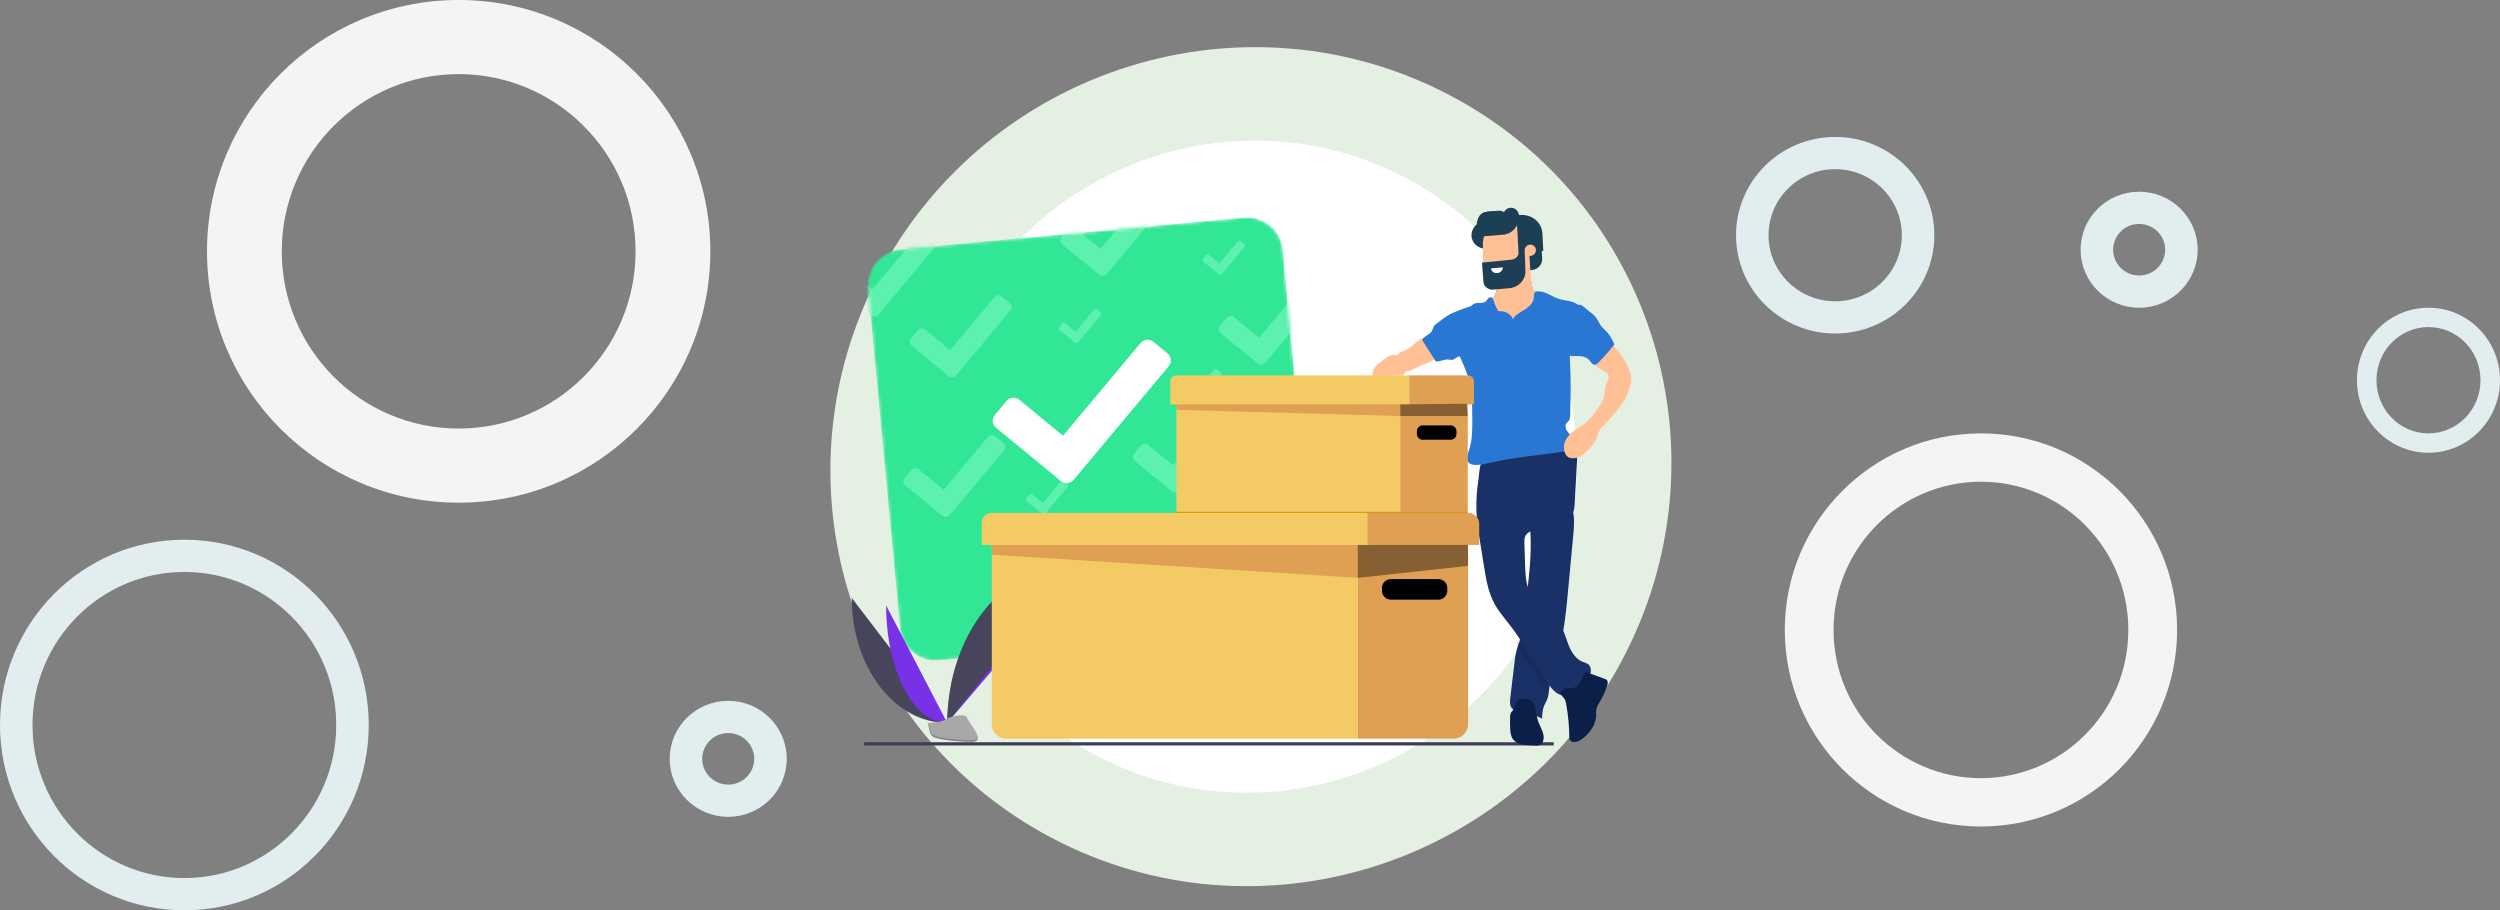 <svg width="769" height="280" viewBox="0 0 769 280" fill="none" xmlns="http://www.w3.org/2000/svg">
<rect x="0" y="0" width="769" height="280" fill="#808080" stroke="none"/>
<path fill-rule="evenodd" clip-rule="evenodd" d="M609.337 148.177C584.386 148.177 564 168.502 564 193.77C564 219.038 584.386 239.363 609.337 239.363C634.288 239.363 654.674 219.038 654.674 193.77C654.674 168.502 634.288 148.177 609.337 148.177ZM549 193.77C549 160.466 575.926 133.31 609.337 133.31C642.748 133.31 669.674 160.466 669.674 193.77C669.674 227.073 642.748 254.23 609.337 254.23C575.926 254.23 549 227.073 549 193.77Z" fill="#F4F4F4"/>
<path fill-rule="evenodd" clip-rule="evenodd" d="M564.5 52.035C553.178 52.035 544 61.132 544 72.354C544 83.576 553.178 92.673 564.5 92.673C575.822 92.673 585 83.576 585 72.354C585 61.132 575.822 52.035 564.5 52.035ZM534 72.354C534 55.658 547.655 42.124 564.5 42.124C581.345 42.124 595 55.658 595 72.354C595 89.05 581.345 102.584 564.5 102.584C547.655 102.584 534 89.05 534 72.354Z" fill="#E2EDF0"/>
<path fill-rule="evenodd" clip-rule="evenodd" d="M141.086 22.797C111.13 22.797 86.672 47.108 86.672 77.31C86.672 107.512 111.13 131.823 141.086 131.823C171.042 131.823 195.5 107.512 195.5 77.31C195.5 47.108 171.042 22.797 141.086 22.797ZM63.672 77.31C63.672 34.708 98.236 0 141.086 0C183.936 0 218.5 34.708 218.5 77.31C218.5 119.911 183.936 154.619 141.086 154.619C98.236 154.619 63.672 119.911 63.672 77.31Z" fill="#F4F4F4"/>
<path fill-rule="evenodd" clip-rule="evenodd" d="M747 100.602C738.236 100.602 731 107.85 731 116.956C731 126.061 738.236 133.31 747 133.31C755.764 133.31 763 126.061 763 116.956C763 107.85 755.764 100.602 747 100.602ZM725 116.956C725 104.713 734.777 94.655 747 94.655C759.223 94.655 769 104.713 769 116.956C769 129.199 759.223 139.257 747 139.257C734.777 139.257 725 129.199 725 116.956Z" fill="#E2EDF0"/>
<path fill-rule="evenodd" clip-rule="evenodd" d="M224 225.487C219.582 225.487 216 229.037 216 233.416C216 237.795 219.582 241.345 224 241.345C228.418 241.345 232 237.795 232 233.416C232 229.037 228.418 225.487 224 225.487ZM206 233.416C206 223.563 214.059 215.575 224 215.575C233.941 215.575 242 223.563 242 233.416C242 243.269 233.941 251.257 224 251.257C214.059 251.257 206 243.269 206 233.416Z" fill="#E2EDF0"/>
<path fill-rule="evenodd" clip-rule="evenodd" d="M658 68.885C653.582 68.885 650 72.435 650 76.814C650 81.193 653.582 84.743 658 84.743C662.418 84.743 666 81.193 666 76.814C666 72.435 662.418 68.885 658 68.885ZM640 76.814C640 66.961 648.059 58.973 658 58.973C667.941 58.973 676 66.961 676 76.814C676 86.667 667.941 94.655 658 94.655C648.059 94.655 640 86.667 640 76.814Z" fill="#E2EDF0"/>
<path fill-rule="evenodd" clip-rule="evenodd" d="M56.712 175.929C30.985 175.929 10 196.937 10 223.009C10 249.081 30.985 270.088 56.712 270.088C82.44 270.088 103.425 249.081 103.425 223.009C103.425 196.937 82.44 175.929 56.712 175.929ZM0 223.009C0 191.604 25.32 166.018 56.712 166.018C88.105 166.018 113.425 191.604 113.425 223.009C113.425 254.413 88.105 280 56.712 280C25.32 280 0 254.413 0 223.009Z" fill="#E2EDF0"/>
<path fill-rule="evenodd" clip-rule="evenodd" d="M351.776 34.096C379.937 25.357 411.316 27.314 439.239 42.029C467.161 56.745 486.345 81.434 494.783 109.462C503.212 137.463 500.913 168.796 485.877 196.824C470.842 224.851 445.919 244.261 417.784 252.993C389.623 261.733 358.244 259.776 330.321 245.06C302.399 230.345 283.215 205.655 274.777 177.628C266.348 149.626 268.647 118.293 283.682 90.266C298.718 62.239 323.641 42.828 351.776 34.096Z" fill="white"/>
<path fill-rule="evenodd" clip-rule="evenodd" d="M432.431 54.719C408.096 41.894 380.746 40.165 356.108 47.812C331.489 55.452 309.672 72.432 296.485 97.013C283.298 121.594 281.296 149.016 288.672 173.519C296.054 198.039 312.793 219.546 337.129 232.371C361.464 245.196 388.813 246.924 413.452 239.278C438.071 231.637 459.888 214.658 473.075 190.076C486.261 165.495 488.264 138.073 480.888 113.571C473.506 89.05 456.766 67.543 432.431 54.719ZM347.443 20.381C379.127 10.548 414.536 12.734 446.046 29.34C477.556 45.946 499.184 73.819 508.677 105.353C518.16 136.853 515.564 172.097 498.68 203.571C481.796 235.044 453.768 256.885 422.117 266.708C390.432 276.541 355.024 274.356 323.514 257.75C292.004 241.144 270.376 213.271 260.883 181.737C251.4 150.237 253.996 114.992 270.88 83.519C287.764 52.045 315.792 30.204 347.443 20.381Z" fill="#E4F0E2"/>
<path d="M265.846 228.809H477.934" stroke="#3F3D56"/>
<path d="M262 183.922C262 205.17 275.142 222.364 291.382 222.364L262 183.922Z" fill="#46455B"/>
<path d="M291.382 222.364C291.382 201.116 306.101 183.922 324.291 183.922L291.382 222.364Z" fill="#7831E7"/>
<path d="M460.414 88.85C460.225 90.576 458.947 91.967 458.473 93.633C457.759 96.142 458.993 98.834 460.68 100.788C463.429 103.939 467.29 105.826 471.4 106.027C471.998 106.081 472.6 106.014 473.173 105.828C473.684 105.617 474.144 105.293 474.521 104.88C475.792 103.567 476.474 101.747 476.745 99.915C477.017 98.083 476.912 96.217 476.805 94.367C476.806 93.985 476.738 93.605 476.606 93.248C476.433 92.908 476.195 92.606 475.906 92.363C474.992 91.499 473.984 90.746 472.903 90.117C472.415 89.892 471.984 89.552 471.645 89.126C471.441 88.761 471.308 88.358 471.256 87.939L470.924 86.199C470.865 85.698 470.699 85.216 470.437 84.789C469.851 83.975 468.73 83.864 467.746 83.825L464.143 83.679C463.023 83.634 461.546 83.303 460.452 83.53C459.43 83.741 459.77 84.71 459.955 85.592C460.225 86.658 460.378 87.75 460.414 88.85Z" fill="#A0616A"/>
<path d="M460.414 88.85C460.225 90.576 458.947 91.967 458.473 93.633C457.759 96.142 458.993 98.834 460.68 100.788C463.429 103.939 467.29 105.826 471.4 106.027C471.998 106.081 472.6 106.014 473.173 105.828C473.684 105.617 474.144 105.293 474.521 104.88C475.792 103.567 476.474 101.747 476.745 99.915C477.017 98.083 476.912 96.217 476.805 94.367C476.806 93.985 476.738 93.605 476.606 93.248C476.433 92.908 476.195 92.606 475.906 92.363C474.992 91.499 473.984 90.746 472.903 90.117C472.415 89.892 471.984 89.552 471.645 89.126C471.441 88.761 471.308 88.358 471.256 87.939L470.924 86.199C470.865 85.698 470.699 85.216 470.437 84.789C469.851 83.975 468.73 83.864 467.746 83.825L464.143 83.679C463.023 83.634 461.546 83.303 460.452 83.53C459.43 83.741 459.77 84.71 459.955 85.592C460.225 86.658 460.378 87.75 460.414 88.85Z" fill="#FFC095"/>
<path fill-rule="evenodd" clip-rule="evenodd" d="M457.439 76.484L458.792 76.362L458.313 67.741L456.96 67.862C454.438 68.088 452.501 70.202 452.633 72.582C452.765 74.963 454.917 76.71 457.439 76.484Z" fill="#1C3F55"/>
<path fill-rule="evenodd" clip-rule="evenodd" d="M467.914 83.354L471.234 83.062C473.068 82.901 474.472 81.337 474.37 79.568L474.168 76.059L467.528 76.642L467.914 83.354Z" fill="#1C3F55"/>
<path fill-rule="evenodd" clip-rule="evenodd" d="M458.046 76.194L461.352 75.927L460.636 64.851L457.68 65.09C455.663 65.253 454.138 67.098 454.275 69.21L454.52 73.002C454.643 74.912 456.222 76.341 458.046 76.194Z" fill="#1C3F55"/>
<path fill-rule="evenodd" clip-rule="evenodd" d="M459.615 87.629L470.941 86.655L470.194 74.087C469.967 70.263 466.638 67.435 462.758 67.769C459.011 68.091 456.095 71.256 456.134 74.96L456.233 84.608C456.251 86.409 457.792 87.786 459.615 87.629Z" fill="#FFC095"/>
<path fill-rule="evenodd" clip-rule="evenodd" d="M467.469 66.139L466.477 66.228L467.113 77.873L474.723 77.184L474.425 71.726C474.239 68.31 471.124 65.808 467.469 66.139Z" fill="#1C3F55"/>
<path fill-rule="evenodd" clip-rule="evenodd" d="M470.82 78.724L469.089 78.87L468.982 77.129C468.924 76.168 469.651 75.323 470.607 75.242C471.564 75.162 472.387 75.876 472.445 76.837C472.504 77.799 471.777 78.644 470.82 78.724Z" fill="#FFC095"/>
<path fill-rule="evenodd" clip-rule="evenodd" d="M455.387 72.759L462.41 72.196C465.272 71.967 467.441 69.326 467.244 66.309C467.151 64.874 465.971 63.798 464.609 63.907C463.247 64.016 462.218 65.269 462.312 66.705C462.321 66.855 462.214 66.986 462.072 66.997L455.049 67.56L455.387 72.759Z" fill="#1C3F55"/>
<path fill-rule="evenodd" clip-rule="evenodd" d="M457.456 70.104L461.192 69.766C462.648 69.635 463.768 68.423 463.694 67.061C463.619 65.698 462.378 64.7 460.921 64.832L457.185 65.169C455.729 65.301 454.609 66.513 454.683 67.875C454.757 69.238 455.999 70.236 457.456 70.104Z" fill="#1C3F55"/>
<path fill-rule="evenodd" clip-rule="evenodd" d="M456.292 86.622C456.302 88.041 457.785 89.218 459.254 89.088L464.358 88.639C467.127 88.395 469.264 86.089 469.221 83.441L469.018 77.632L467.113 77.662C467.178 78.801 466.115 79.768 464.932 79.872L455.864 80.787L456.292 86.622Z" fill="#1C3F55"/>
<path fill-rule="evenodd" clip-rule="evenodd" d="M462.261 82.231C462.303 83.118 461.531 83.912 460.536 84.004C459.541 84.096 458.699 83.452 458.657 82.564L462.261 82.231Z" fill="white"/>
<path d="M483.922 164.755C483.393 170.409 482.863 176.062 482.334 181.714C481.92 186.162 481.497 190.629 480.684 195.019C480.404 196.533 480.075 198.038 479.684 199.53C478.599 203.674 477.024 207.723 476.516 211.971C476.5 212.093 476.487 212.218 476.474 212.343C476.417 213.283 476.234 214.211 475.931 215.104C475.677 215.752 475.287 216.344 475.011 216.984C474.463 218.266 474.391 219.682 474.324 221.07C472.396 220.014 470.286 219.312 468.097 218.997C467.041 218.844 465.865 218.734 465.146 217.966C464.349 217.117 464.437 215.818 464.571 214.677C464.991 211.135 465.41 207.595 465.828 204.056C465.964 202.534 466.23 201.025 466.622 199.546C466.766 199.054 466.94 198.569 467.116 198.085C467.36 197.418 467.606 196.751 467.79 196.066C468.056 194.96 468.242 193.836 468.346 192.704C468.777 189.142 469.295 185.587 469.75 182.027L469.774 181.839C470.455 176.443 470.974 171.021 470.824 165.586C470.803 164.781 470.768 163.976 470.715 163.169C470.64 161.999 470.53 161.38 471.525 160.648C472.624 159.84 474.07 159.275 475.327 158.747C476.003 158.46 483.451 155.884 483.625 156.45C483.975 157.655 484.158 158.9 484.171 160.153C484.176 161.69 484.093 163.226 483.922 164.755Z" fill="#193166"/>
<path opacity="0.1" d="M480.026 195.357C479.747 196.885 479.421 198.405 479.033 199.913C477.956 204.098 476.392 208.188 475.888 212.478C475.872 212.602 475.859 212.728 475.846 212.854C472.549 208.188 469.773 203.169 466.556 198.453C466.797 197.779 467.041 197.106 467.225 196.414C467.489 195.296 467.673 194.162 467.777 193.018C468.204 189.42 468.719 185.829 469.17 182.233L469.194 182.044C469.383 182.807 469.652 183.549 469.998 184.256C472.159 188.607 477.292 190.806 479.803 194.97C479.88 195.099 479.954 195.228 480.026 195.357Z" fill="black"/>
<path d="M454.134 156.841C454.24 160.304 454.793 163.736 455.344 167.156L456.482 174.213C457.104 178.075 457.752 182.016 459.574 185.475C460.936 188.062 462.9 190.271 464.676 192.592C469.042 198.299 472.321 204.765 476.461 210.639C477.665 212.347 479.385 214.193 481.438 213.837C482.786 213.603 483.765 212.477 484.825 211.609C486.074 210.585 487.579 209.836 488.562 208.553C489.545 207.27 489.737 205.138 488.406 204.225C487.924 203.957 487.412 203.747 486.882 203.599C484.818 202.811 483.482 200.789 482.632 198.744C481.782 196.698 481.266 194.499 480.134 192.597C477.673 188.465 472.641 186.283 470.523 181.963C469.336 179.544 469.223 176.756 469.132 174.061L468.901 167.192C468.876 166.441 468.856 165.66 469.16 164.973C469.971 163.145 472.417 162.974 474.398 162.743C476.646 162.478 478.824 161.789 480.816 160.711C481.957 160.092 483.072 159.304 483.682 158.156C484.239 157.109 484.316 155.881 484.381 154.696L485.067 142.247C485.126 141.176 485.18 140.069 484.804 139.065C483.859 136.543 480.686 135.72 478.005 135.84C473.015 136.064 468.408 138.218 463.703 139.672C462.538 140.041 461.355 140.351 460.158 140.6C459.103 140.813 457.825 140.724 456.818 141.065C455.027 141.671 455.072 145.601 454.818 147.231C454.294 150.406 454.064 153.623 454.134 156.841Z" fill="#193166"/>
<path d="M481.023 214.704C481.464 215.147 481.609 215.797 481.724 216.41C482.361 219.814 482.693 223.268 482.714 226.73C482.685 227.053 482.75 227.378 482.901 227.665C483.025 227.836 483.194 227.971 483.388 228.055C484.664 228.66 486.145 227.817 487.208 226.89C489.178 225.171 490.845 222.864 490.957 220.257C490.937 219.586 490.96 218.914 491.028 218.246C491.201 217.265 491.777 216.41 492.284 215.551C493.146 214.089 493.842 212.536 494.358 210.92C494.552 210.313 494.681 209.548 494.203 209.125C494.034 208.992 493.841 208.893 493.635 208.831L487.873 206.7C487.374 206.515 486.131 209.694 485.934 210.041C485.451 210.891 484.972 211.374 484.004 211.57C483.016 211.77 481.84 211.483 480.918 211.974C479.359 212.804 480.14 213.818 481.023 214.704Z" fill="#0C1F49"/>
<path d="M471.397 215.952C471.284 215.743 471.126 215.557 470.934 215.406C470.653 215.239 470.334 215.138 470.002 215.11C468.846 214.927 467.476 214.806 466.678 215.608C465.93 216.36 466.059 217.585 465.433 218.428C465.235 218.696 464.967 218.916 464.795 219.198C464.582 219.63 464.486 220.104 464.516 220.579C464.483 221.887 464.451 223.197 464.548 224.502C464.629 225.596 464.827 226.742 465.559 227.599C466.735 228.974 468.857 229.171 470.74 229.261L472.264 229.333C472.684 229.381 473.11 229.344 473.514 229.226C474.019 229.008 474.408 228.609 474.592 228.119C475.386 226.278 474.129 224.294 473.354 222.445C472.464 220.321 472.624 217.961 471.397 215.952Z" fill="#0C1F49"/>
<path d="M465.469 98.375C464.901 96.756 463.344 95.69 461.621 95.741C461.38 95.785 461.132 95.754 460.911 95.652C460.785 95.556 460.685 95.431 460.619 95.289C460.123 94.401 459.724 93.464 459.429 92.491C459.299 92.062 459.121 91.555 458.684 91.444C458.315 91.396 457.95 91.554 457.734 91.855C457.526 92.152 457.3 92.435 457.055 92.703C456.028 93.616 454.209 92.784 453.12 93.621C452.942 93.758 452.795 93.933 452.608 94.058C452.421 94.17 452.219 94.256 452.009 94.313C449.905 94.996 447.843 95.799 445.832 96.719C446.557 101.059 447.299 105.474 448.998 109.536C449.806 111.469 450.722 113.362 451.37 115.354C452.804 119.768 452.867 124.491 452.883 129.129C452.894 132.304 452.879 135.546 451.846 138.55C451.568 139.214 451.372 139.909 451.262 140.62C451.2 141.336 451.41 142.125 451.993 142.549C452.331 142.769 452.718 142.904 453.12 142.943C454.91 143.204 456.714 142.73 458.476 142.324C463.199 141.237 468.016 140.614 472.824 139.993L480.881 138.953C481.458 138.914 482.024 138.769 482.548 138.525C484.022 137.722 484.162 135.517 483.246 134.115C482.808 133.443 482.188 132.892 481.82 132.179C481.451 131.467 481.419 130.471 482.054 129.977C483.346 128.973 482.96 127.111 483.022 125.482C483.194 120.928 483.171 116.372 482.952 111.814C482.887 110.871 482.872 109.924 482.907 108.979C483.05 107.378 483.347 105.794 483.795 104.249L486.243 94.664C485.604 93.659 484.379 93.021 483.219 92.732C482.059 92.442 480.851 92.357 479.709 92.005C477.369 91.284 475.285 89.454 472.841 89.624C472.656 89.628 472.474 89.672 472.309 89.754C471.757 90.064 471.845 90.854 471.81 91.483C471.732 92.875 470.702 94.038 469.566 94.853C468.429 95.669 467.131 96.263 466.087 97.194C465.712 97.474 465.485 97.908 465.469 98.375Z" fill="#2A76D3"/>
<path d="M495.061 105.018L497.224 107.46C497.688 107.984 498.152 108.509 498.576 109.067C499.615 110.482 500.448 112.035 501.052 113.679C501.522 114.898 501.912 116.197 501.748 117.492C501.639 118.156 501.457 118.806 501.207 119.431C500.811 120.633 500.319 121.803 499.738 122.929C499.249 123.785 498.696 124.604 498.084 125.379C496.41 127.573 494.579 129.644 492.604 131.577C491.864 132.301 491.554 133.471 491.233 134.449C490.639 136.252 489.227 137.657 487.861 138.989C487.422 139.448 486.937 139.86 486.414 140.221C485.629 140.721 484.712 140.979 483.779 140.963C483.371 140.966 482.966 140.883 482.593 140.72C481.658 140.281 481.183 139.213 481.086 138.194C480.999 137.27 481.155 136.34 481.54 135.493C482.781 132.776 485.967 131.598 488.219 129.616C489.54 128.453 490.55 126.993 491.546 125.548C492.222 124.646 492.787 123.667 493.228 122.633C493.731 121.306 493.535 119.735 493.975 118.386C494.16 117.816 494.49 117.301 494.69 116.736C494.89 116.17 494.94 115.499 494.591 115.01C494.327 114.699 493.991 114.456 493.612 114.301C492.173 113.579 490.562 112.65 490.287 111.079C490.177 110.207 490.407 109.327 490.931 108.617C491.452 107.917 492.062 107.285 492.745 106.737C493.374 106.187 494.432 105.568 495.061 105.018Z" fill="#FFC095"/>
<path d="M488.883 95.827C489.625 96.311 490.294 96.9 490.87 97.576C491.471 98.355 491.812 99.309 492.39 100.107C492.95 100.88 493.713 101.478 494.348 102.19C495.311 103.27 495.964 104.587 496.605 105.886C495.04 107.938 493.333 109.877 491.497 111.688C491.293 111.93 491.024 112.108 490.722 112.2C490.304 112.245 489.892 112.076 489.625 111.751C489.341 111.451 489.139 111.081 488.867 110.77C488.226 110.105 487.37 109.689 486.453 109.597C485.544 109.508 484.629 109.496 483.718 109.559C483.518 109.581 483.315 109.547 483.134 109.46C482.998 109.366 482.889 109.24 482.815 109.093C481.746 107.264 482.09 104.969 482.467 102.882L483.332 98.094C483.458 97.18 483.7 96.285 484.053 95.433C484.38 94.729 485.114 93.535 486.015 93.746C486.924 93.958 488.119 95.274 488.883 95.827Z" fill="#2A76D3"/>
<path d="M433.503 107.065C432.973 107.422 432.409 107.723 431.821 107.963C431.245 108.141 430.701 108.415 430.21 108.775C429.984 108.979 429.794 109.222 429.65 109.494C429.099 110.509 429.123 111.756 429.714 112.747C430.305 113.738 431.368 114.317 432.488 114.257C433.22 114.172 433.93 113.952 434.587 113.607L440.226 111.069C441.181 110.64 442.212 110.136 442.663 109.163C442.715 109.072 442.735 108.965 442.718 108.86C442.672 108.75 442.59 108.66 442.486 108.607C441.214 107.749 440.102 106.66 439.203 105.391C438.971 105.065 438.688 104.295 438.361 104.099C437.167 103.385 434.458 106.421 433.503 107.065Z" fill="#FFC095"/>
<path d="M431.528 111.247C431.163 110.5 430.707 109.738 429.971 109.367C429.25 109.049 428.432 109.046 427.708 109.357C426.994 109.669 426.326 110.079 425.722 110.574L423.941 111.904C423.538 112.173 423.18 112.507 422.884 112.893C422.603 113.362 422.416 113.882 422.333 114.424C422.023 115.66 421.928 116.942 422.054 118.211C422.336 120.246 423.547 122.022 424.879 123.571C425.712 124.539 426.74 125.516 428.007 125.557C428.553 125.575 429.161 125.357 429.389 124.853C429.467 124.653 429.509 124.44 429.512 124.225C429.649 121.955 428.848 119.738 427.913 117.671C427.615 117.129 427.439 116.528 427.398 115.909C427.391 115.805 427.418 115.702 427.474 115.614C427.555 115.529 427.662 115.476 427.778 115.464C429.057 115.208 431.259 116.214 432.157 114.775C432.738 113.842 431.941 112.093 431.528 111.247Z" fill="#FFC095"/>
<path d="M441.934 99.513C441.603 99.726 441.312 99.995 441.075 100.308C440.773 100.76 440.712 101.331 440.454 101.808C439.9 102.829 438.606 103.192 437.798 104.03C437.67 104.145 437.581 104.297 437.543 104.465C437.539 104.692 437.616 104.914 437.76 105.091L441.654 111.169C442.951 111.283 444.195 110.476 445.492 110.583C445.976 110.623 446.472 110.789 446.936 110.647C447.269 110.501 447.58 110.312 447.863 110.084C448.637 109.598 449.668 109.542 450.317 108.901C450.94 108.286 451.02 107.323 451.012 106.451C451.023 105.693 450.945 104.937 450.781 104.197C450.207 101.863 448.41 100.073 447.283 98.006C446.735 97 446.436 96.411 445.275 97.102C444.108 97.796 443.032 98.716 441.934 99.513Z" fill="#2A76D3"/>
<mask id="mask0_67_321" style="mask-type:alpha" maskUnits="userSpaceOnUse" x="266" y="66" width="139" height="138">
<path d="M276.952 76.687L382.601 66.924C388.65 66.365 394.011 70.772 394.575 76.767L404.425 181.481C404.989 187.476 400.543 192.79 394.494 193.349L288.845 203.112C282.796 203.671 277.435 199.264 276.871 193.268L267.021 88.554C266.457 82.559 270.904 77.246 276.952 76.687Z" fill="white"/>
</mask>
<g mask="url(#mask0_67_321)">
<path d="M276.952 76.687L382.601 66.924C388.65 66.365 394.011 70.772 394.575 76.767L404.425 181.481C404.989 187.476 400.543 192.79 394.494 193.349L288.845 203.112C282.796 203.671 277.435 199.264 276.871 193.268L267.021 88.554C266.457 82.559 270.904 77.246 276.952 76.687Z" fill="#31E796"/>
<path d="M294.107 115.455L310.815 95.489C311.383 94.811 311.288 93.805 310.604 93.243L308.127 91.207C307.443 90.644 306.428 90.738 305.861 91.416L292.235 107.699L284.565 101.393C283.881 100.831 282.867 100.925 282.299 101.603L280.245 104.058C279.677 104.736 279.772 105.741 280.456 106.304L291.841 115.664C292.525 116.226 293.54 116.133 294.107 115.455Z" fill="#5DF1AF"/>
<path d="M270.253 96.754L286.961 76.789C287.528 76.111 287.434 75.105 286.75 74.543L284.272 72.507C283.588 71.944 282.574 72.038 282.006 72.716L268.38 88.999L260.711 82.693C260.027 82.131 259.012 82.225 258.445 82.903L256.39 85.358C255.823 86.036 255.917 87.041 256.601 87.604L267.987 96.964C268.671 97.526 269.685 97.433 270.253 96.754Z" fill="#5DF1AF"/>
<path d="M292.125 158.442L308.833 138.476C309.4 137.798 309.306 136.793 308.622 136.231L306.145 134.194C305.461 133.632 304.446 133.725 303.879 134.403L290.253 150.686L282.583 144.381C281.899 143.818 280.884 143.912 280.317 144.59L278.262 147.045C277.695 147.723 277.79 148.729 278.474 149.291L289.859 158.651C290.543 159.214 291.558 159.12 292.125 158.442Z" fill="#5DF1AF"/>
<path d="M340.389 84.3L357.097 64.335C357.665 63.657 357.57 62.651 356.886 62.089L354.409 60.053C353.725 59.49 352.71 59.584 352.143 60.262L338.517 76.544L330.847 70.239C330.163 69.677 329.148 69.77 328.581 70.449L326.526 72.904C325.959 73.582 326.054 74.587 326.738 75.15L338.123 84.51C338.807 85.072 339.822 84.978 340.389 84.3Z" fill="#5DF1AF"/>
<path d="M389.161 111.648L405.869 91.682C406.437 91.004 406.342 89.999 405.658 89.436L403.181 87.4C402.497 86.837 401.482 86.931 400.915 87.609L387.289 103.892L379.619 97.587C378.935 97.024 377.92 97.118 377.353 97.796L375.298 100.251C374.731 100.929 374.826 101.935 375.51 102.497L386.895 111.857C387.579 112.42 388.594 112.326 389.161 111.648Z" fill="#5DF1AF"/>
<path d="M362.726 150.922L379.434 130.957C380.001 130.279 379.906 129.273 379.222 128.711L376.745 126.674C376.061 126.112 375.047 126.206 374.479 126.884L360.853 143.166L353.183 136.861C352.499 136.299 351.485 136.392 350.917 137.07L348.863 139.526C348.296 140.204 348.39 141.209 349.074 141.772L360.46 151.132C361.144 151.694 362.158 151.6 362.726 150.922Z" fill="#5DF1AF"/>
<path d="M368.505 123.785L375.467 115.466C375.703 115.183 375.664 114.764 375.378 114.53L374.346 113.681C374.061 113.447 373.639 113.486 373.402 113.769L367.725 120.553L364.529 117.926C364.244 117.692 363.821 117.731 363.585 118.013L362.729 119.036C362.492 119.319 362.532 119.738 362.817 119.972L367.561 123.872C367.846 124.106 368.268 124.067 368.505 123.785Z" fill="#5DF1AF"/>
<path d="M321.506 157.992L328.467 149.672C328.704 149.39 328.664 148.971 328.379 148.737L327.347 147.888C327.062 147.654 326.64 147.693 326.403 147.975L320.726 154.76L317.53 152.133C317.245 151.898 316.822 151.937 316.586 152.22L315.73 153.243C315.493 153.525 315.533 153.944 315.818 154.179L320.562 158.079C320.847 158.313 321.269 158.274 321.506 157.992Z" fill="#5DF1AF"/>
<path d="M331.614 105.294L338.575 96.975C338.812 96.692 338.772 96.274 338.487 96.039L337.455 95.191C337.17 94.956 336.747 94.996 336.511 95.278L330.834 102.062L327.638 99.435C327.353 99.201 326.93 99.24 326.694 99.522L325.838 100.545C325.601 100.828 325.641 101.247 325.926 101.481L330.67 105.381C330.955 105.616 331.377 105.577 331.614 105.294Z" fill="#5DF1AF"/>
<path d="M375.837 84.285L382.799 75.966C383.035 75.683 382.996 75.264 382.711 75.03L381.678 74.181C381.393 73.947 380.971 73.986 380.734 74.269L375.057 81.053L371.861 78.426C371.576 78.192 371.153 78.231 370.917 78.513L370.061 79.536C369.824 79.819 369.864 80.238 370.149 80.472L374.893 84.372C375.178 84.606 375.6 84.567 375.837 84.285Z" fill="#5DF1AF"/>
</g>
<path d="M330.27 147.588L359.509 112.648C360.502 111.462 360.337 109.702 359.14 108.718L354.805 105.154C353.607 104.17 351.832 104.334 350.839 105.521L326.994 134.015L313.571 122.981C312.374 121.997 310.599 122.161 309.606 123.347L306.01 127.644C305.018 128.831 305.183 130.59 306.38 131.574L326.305 147.954C327.502 148.939 329.277 148.775 330.27 147.588Z" fill="white"/>
<path d="M272.578 186.252C272.578 206.212 280.988 222.364 291.382 222.364L272.578 186.252Z" fill="#7831E7"/>
<path d="M291.382 222.364C291.382 195.321 308.729 173.438 330.167 173.438L291.382 222.364Z" fill="#46455B"/>
<path d="M285.506 222.366C285.506 222.366 289.612 222.233 290.85 221.307C292.087 220.381 297.166 219.275 297.473 220.76C297.78 222.246 303.643 228.148 299.008 228.187C294.372 228.226 288.236 227.428 287.001 226.637C285.766 225.847 285.506 222.366 285.506 222.366Z" fill="#A8A8A8"/>
<path opacity="0.2" d="M299.091 227.67C294.455 227.71 288.319 226.912 287.084 226.122C286.143 225.52 285.768 223.36 285.643 222.364C285.556 222.368 285.506 222.37 285.506 222.37C285.506 222.37 285.766 225.848 287.001 226.638C288.236 227.429 294.373 228.226 299.009 228.187C300.347 228.176 300.809 227.676 300.784 226.935C300.598 227.382 300.087 227.662 299.091 227.67Z" fill="black"/>
<path d="M417.611 167.172H305.079V222.782C305.079 225.232 307.065 227.218 309.515 227.218H417.611V167.172Z" fill="#F3CA64"/>
<path d="M451.573 167.172H417.611V227.218H447.137C449.587 227.218 451.573 225.232 451.573 222.782V167.172Z" fill="#E0A053"/>
<path d="M305.079 167.172H417.611V177.757L305.079 170.612V167.172Z" fill="#E0A053"/>
<path d="M422.14 157.766H304.957C303.324 157.766 302 159.09 302 160.724V167.626H422.14V157.766Z" fill="#F3CA64"/>
<path d="M451.673 157.766H420.624V167.626H455V161.093C455 159.256 453.51 157.766 451.673 157.766Z" fill="#E0A053"/>
<path d="M427.84 178.124H442.446C443.958 178.124 445.185 179.34 445.185 180.839V181.744C445.185 183.242 443.958 184.459 442.446 184.459H427.84C426.328 184.459 425.101 183.242 425.101 181.744V180.839C425.101 179.34 426.328 178.124 427.84 178.124Z" fill="black"/>
<path opacity="0.4" d="M417.611 177.757L451.577 174.049V167.626H417.611V177.757Z" fill="black"/>
<path d="M430.709 124.131H361.872V157.766H430.709V124.131Z" fill="#F3CA64"/>
<path d="M451.484 124.131H430.709V157.766H451.484V124.131Z" fill="#E0A053"/>
<path d="M361.872 124.131H430.709V127.985L361.872 126.058V124.131Z" fill="#E0A053"/>
<path d="M433.478 115.469H361.835C360.814 115.469 359.987 116.297 359.987 117.317V124.384H433.478V115.469Z" fill="#F3CA64"/>
<path d="M451.551 115.469H433.478V124.384H453.399V117.317C453.399 116.297 452.572 115.469 451.551 115.469Z" fill="#E0A053"/>
<path d="M448.021 133.371C448.021 134.41 447.276 135.255 446.357 135.255H437.485C436.566 135.255 435.821 134.41 435.821 133.371V132.742C435.821 131.703 436.566 130.858 437.485 130.858H446.357C447.276 130.858 448.021 131.703 448.021 132.742V133.371Z" fill="black"/>
<path opacity="0.4" d="M430.709 127.985H451.484L451.115 124.182L430.709 124.384V127.985Z" fill="black"/>
<path d="M361.887 157.605H451.348" stroke="#D99809" stroke-width="0.37"/>
</svg>
